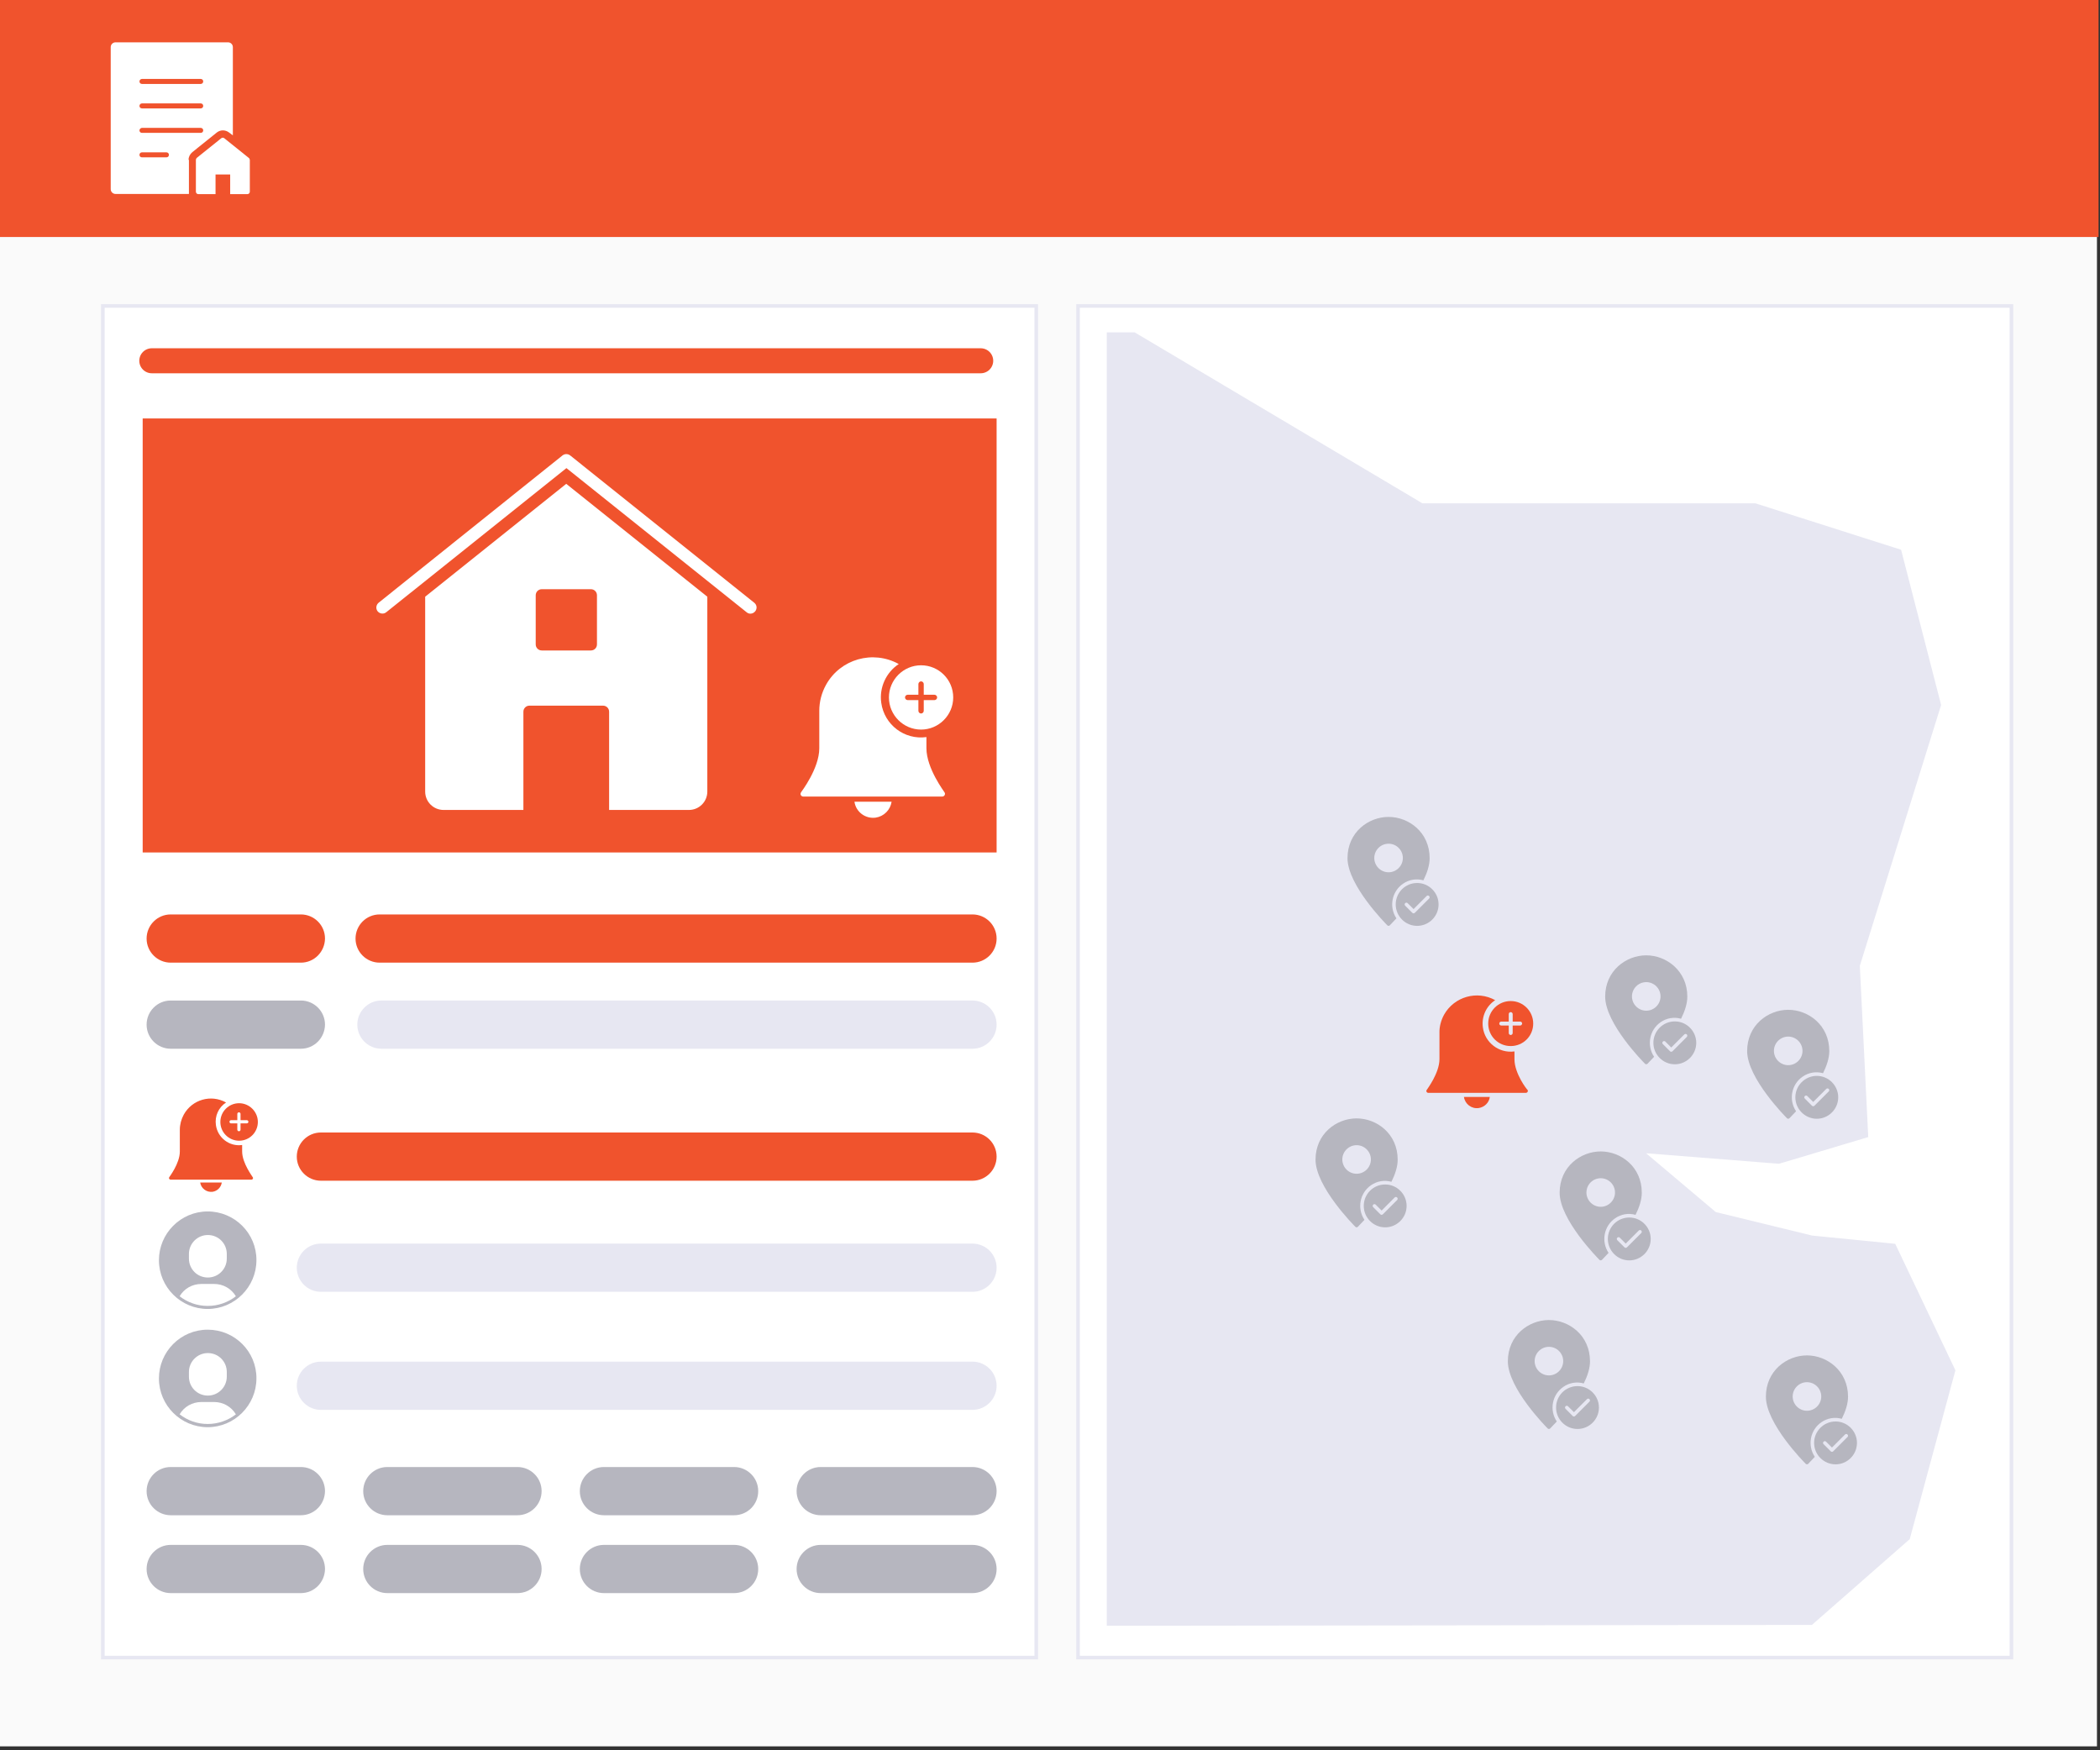 <?xml version="1.0" encoding="utf-8"?>
<!-- Generator: Adobe Illustrator 26.1.0, SVG Export Plug-In . SVG Version: 6.00 Build 0)  -->
<svg version="1.1" id="Layer_1" xmlns="http://www.w3.org/2000/svg" xmlns:xlink="http://www.w3.org/1999/xlink" x="0px" y="0px"
	 viewBox="0 0 1176 980" style="enable-background:new 0 0 1176 980;" xml:space="preserve">
<rect x="0" y="0" width="1176" height="980" fill="#333333" stroke="none"/>
<style type="text/css">
	.st0{fill:#FAFAFA;}
	.st1{fill:#F0532D;}
	.st2{fill:#FFFFFF;stroke:#E7E7F2;stroke-width:2;stroke-miterlimit:10;}
	.st3{fill:#E7E7F2;}
	.st4{fill:#B6B6BF;}
	.st5{fill:none;stroke:#F0532D;stroke-width:14;stroke-linecap:round;stroke-linejoin:round;stroke-miterlimit:10;}
	.st6{fill:#E7E7F2;stroke:#E7E7F2;stroke-miterlimit:10;}
	.st7{fill:#FFFFFF;}
</style>
<rect x="-1.7" y="84" class="st0" width="1176" height="893.8"/>
<rect x="-0.8" y="-2.1" class="st1" width="1176" height="134.8"/>
<rect x="57.6" y="171.3" class="st2" width="522.7" height="756.8"/>
<rect x="603.7" y="171.3" class="st2" width="522.7" height="756.8"/>
<rect x="79.9" y="234.3" class="st1" width="478.2" height="243"/>
<path class="st1" d="M544.6,539h-332c-7.4,0-13.5-6-13.5-13.5l0,0c0-7.4,6-13.5,13.5-13.5h332c7.4,0,13.5,6,13.5,13.5l0,0
	C558.1,533,552,539,544.6,539z"/>
<path class="st3" d="M544.6,587.2h-331c-7.4,0-13.5-6-13.5-13.5l0,0c0-7.4,6-13.5,13.5-13.5h331c7.4,0,13.5,6,13.5,13.5l0,0
	C558.1,581.2,552,587.2,544.6,587.2z"/>
<path class="st1" d="M544.6,661.1H179.7c-7.4,0-13.5-6-13.5-13.5l0,0c0-7.4,6-13.5,13.5-13.5h364.9c7.4,0,13.5,6,13.5,13.5l0,0
	C558.1,655.1,552,661.1,544.6,661.1z"/>
<path class="st1" d="M168.5,539H95.6c-7.4,0-13.5-6-13.5-13.5l0,0c0-7.4,6-13.5,13.5-13.5h72.9c7.4,0,13.5,6,13.5,13.5l0,0
	C181.9,533,175.9,539,168.5,539z"/>
<path class="st4" d="M168.5,587.2H95.6c-7.4,0-13.5-6-13.5-13.5l0,0c0-7.4,6-13.5,13.5-13.5h72.9c7.4,0,13.5,6,13.5,13.5l0,0
	C181.9,581.2,175.9,587.2,168.5,587.2z"/>
<path class="st4" d="M168.5,848.4H95.6c-7.4,0-13.5-6-13.5-13.5l0,0c0-7.4,6-13.5,13.5-13.5h72.9c7.4,0,13.5,6,13.5,13.5l0,0
	C181.9,842.4,175.9,848.4,168.5,848.4z"/>
<path class="st4" d="M289.8,848.4h-72.9c-7.4,0-13.5-6-13.5-13.5l0,0c0-7.4,6-13.5,13.5-13.5h72.9c7.4,0,13.5,6,13.5,13.5l0,0
	C303.3,842.4,297.2,848.4,289.8,848.4z"/>
<path class="st4" d="M411.1,848.4h-72.9c-7.4,0-13.5-6-13.5-13.5l0,0c0-7.4,6-13.5,13.5-13.5h72.9c7.4,0,13.5,6,13.5,13.5l0,0
	C424.6,842.4,418.6,848.4,411.1,848.4z"/>
<path class="st4" d="M544.6,848.4h-85c-7.4,0-13.5-6-13.5-13.5l0,0c0-7.4,6-13.5,13.5-13.5h85c7.4,0,13.5,6,13.5,13.5l0,0
	C558.1,842.4,552,848.4,544.6,848.4z"/>
<path class="st4" d="M168.5,892H95.6c-7.4,0-13.5-6-13.5-13.5l0,0c0-7.4,6-13.5,13.5-13.5h72.9c7.4,0,13.5,6,13.5,13.5l0,0
	C181.9,886,175.9,892,168.5,892z"/>
<path class="st4" d="M289.8,892h-72.9c-7.4,0-13.5-6-13.5-13.5l0,0c0-7.4,6-13.5,13.5-13.5h72.9c7.4,0,13.5,6,13.5,13.5l0,0
	C303.3,886,297.2,892,289.8,892z"/>
<path class="st4" d="M411.1,892h-72.9c-7.4,0-13.5-6-13.5-13.5l0,0c0-7.4,6-13.5,13.5-13.5h72.9c7.4,0,13.5,6,13.5,13.5l0,0
	C424.6,886,418.6,892,411.1,892z"/>
<path class="st4" d="M544.6,892h-85c-7.4,0-13.5-6-13.5-13.5l0,0c0-7.4,6-13.5,13.5-13.5h85c7.4,0,13.5,6,13.5,13.5l0,0
	C558.1,886,552,892,544.6,892z"/>
<line class="st5" x1="85" y1="202" x2="549.2" y2="202"/>
<path class="st3" d="M544.6,723.3H179.7c-7.4,0-13.5-6-13.5-13.5l0,0c0-7.4,6-13.5,13.5-13.5h364.9c7.4,0,13.5,6,13.5,13.5l0,0
	C558.1,717.3,552,723.3,544.6,723.3z"/>
<g>
	<path class="st4" d="M116.3,678.3c-15.1,0-27.3,12.3-27.3,27.3c0,15.1,12.3,27.3,27.3,27.3s27.3-12.3,27.3-27.3
		C143.7,690.6,131.4,678.3,116.3,678.3z M105.8,702.1c0-5.8,4.7-10.6,10.6-10.6s10.6,4.7,10.6,10.6v2.6c0,5.8-4.7,10.6-10.6,10.6
		s-10.6-4.7-10.6-10.6V702.1z M116.3,731.2c-5.9,0-11.3-2-15.7-5.4c2.5-4.3,7.1-6.9,12.2-6.9h7.1c5.1,0,9.6,2.6,12.2,6.9
		C127.7,729.2,122.2,731.2,116.3,731.2z"/>
</g>
<path class="st3" d="M544.6,789.4H179.7c-7.4,0-13.5-6-13.5-13.5l0,0c0-7.4,6-13.5,13.5-13.5h364.9c7.4,0,13.5,6,13.5,13.5l0,0
	C558.1,783.4,552,789.4,544.6,789.4z"/>
<g>
	<path class="st4" d="M116.3,744.5c-15.1,0-27.3,12.3-27.3,27.3c0,15.1,12.3,27.3,27.3,27.3s27.3-12.3,27.3-27.3
		C143.7,756.7,131.4,744.5,116.3,744.5z M105.8,768.2c0-5.8,4.7-10.6,10.6-10.6s10.6,4.7,10.6,10.6v2.6c0,5.8-4.7,10.6-10.6,10.6
		s-10.6-4.7-10.6-10.6V768.2z M116.3,797.3c-5.9,0-11.3-2-15.7-5.4c2.5-4.3,7.1-6.9,12.2-6.9h7.1c5.1,0,9.6,2.6,12.2,6.9
		C127.7,795.3,122.2,797.3,116.3,797.3z"/>
</g>
<polygon class="st6" points="635.3,186.6 796.4,282.3 982.9,282.3 1064.2,308.2 1086.5,394.7 1041,540.7 1045.7,636.3 996.2,651.1 
	920.3,645.1 960.6,679.1 1014.7,692.3 1061,696.9 1094.5,767.3 1069,861.5 1014.5,909.3 620.3,909.8 620.3,186.6 "/>
<g>
	<path class="st4" d="M781.6,506.4c0,6.6,5.4,12,12,12s12-5.4,12-12c0-6.6-5.4-12-12-12C786.9,494.4,781.6,499.8,781.6,506.4z
		 M800.3,501.7c0.4,0.4,0.4,1,0,1.4l-8,8c-0.4,0.4-1,0.4-1.4,0l-4-4c-0.4-0.4-0.4-1,0-1.4s1-0.4,1.4,0l3.3,3.3l7.3-7.3
		C799.2,501.3,799.9,501.3,800.3,501.7z"/>
	<path class="st4" d="M777.6,457.4c-11.3,0-23,8.6-23,23.1c0,15.1,21.4,36.7,22.3,37.6c0.4,0.4,1,0.4,1.4,0c0.2-0.2,1.6-1.7,3.7-3.9
		c-4.3-6.4-2.6-15.1,3.7-19.4c3.3-2.3,7.5-3,11.4-1.9c2.1-4.2,3.5-8.5,3.5-12.4C800.6,466,788.9,457.4,777.6,457.4z M777.6,488.4
		c-4.4,0-8-3.6-8-8s3.6-8,8-8s8,3.6,8,8S782,488.4,777.6,488.4z"/>
</g>
<g>
	<path class="st4" d="M925.9,583.9c0,6.6,5.4,12,12,12s12-5.4,12-12s-5.4-12-12-12C931.2,571.9,925.9,577.3,925.9,583.9z
		 M944.6,579.2c0.4,0.4,0.4,1,0,1.4l-8,8c-0.4,0.4-1,0.4-1.4,0l-4-4c-0.4-0.4-0.4-1,0-1.4s1-0.4,1.4,0l3.3,3.3l7.3-7.3
		C943.6,578.8,944.2,578.8,944.6,579.2z"/>
	<path class="st4" d="M921.9,534.9c-11.3,0-23,8.6-23,23.1c0,15.1,21.4,36.7,22.3,37.6c0.4,0.4,1,0.4,1.4,0c0.2-0.2,1.6-1.7,3.7-3.9
		c-4.3-6.4-2.6-15.1,3.7-19.4c3.3-2.3,7.5-3,11.4-1.9c2.1-4.2,3.5-8.5,3.5-12.4C944.9,543.6,933.2,534.9,921.9,534.9z M921.9,565.9
		c-4.4,0-8-3.6-8-8s3.6-8,8-8s8,3.6,8,8S926.3,565.9,921.9,565.9z"/>
</g>
<g>
	<path class="st4" d="M1005.4,614.4c0,6.6,5.4,12,12,12s12-5.4,12-12s-5.4-12-12-12S1005.4,607.8,1005.4,614.4z M1024.1,609.7
		c0.4,0.4,0.4,1,0,1.4l-8,8c-0.4,0.4-1,0.4-1.4,0l-4-4c-0.4-0.4-0.4-1,0-1.4s1-0.4,1.4,0l3.3,3.3l7.3-7.3
		C1023.1,609.3,1023.7,609.3,1024.1,609.7z"/>
	<path class="st4" d="M1001.4,565.4c-11.3,0-23,8.6-23,23.1c0,15.1,21.4,36.7,22.3,37.6c0.4,0.4,1,0.4,1.4,0
		c0.2-0.2,1.6-1.7,3.7-3.9c-4.3-6.4-2.6-15.1,3.7-19.4c3.3-2.3,7.5-3,11.4-1.9c2.1-4.2,3.5-8.5,3.5-12.4
		C1024.4,574,1012.7,565.4,1001.4,565.4z M1001.4,596.4c-4.4,0-8-3.6-8-8s3.6-8,8-8s8,3.6,8,8S1005.8,596.4,1001.4,596.4z"/>
</g>
<g>
	<path class="st4" d="M871.4,788.1c0,6.6,5.4,12,12,12s12-5.4,12-12s-5.4-12-12-12C876.8,776.1,871.4,781.4,871.4,788.1z
		 M890.1,783.4c0.4,0.4,0.4,1,0,1.4l-8,8c-0.4,0.4-1,0.4-1.4,0l-4-4c-0.4-0.4-0.4-1,0-1.4s1-0.4,1.4,0l3.3,3.3l7.3-7.3
		C889.1,783,889.7,783,890.1,783.4z"/>
	<path class="st4" d="M867.4,739.1c-11.3,0-23,8.6-23,23.1c0,15.1,21.4,36.7,22.3,37.6c0.4,0.4,1,0.4,1.4,0c0.2-0.2,1.6-1.7,3.7-3.9
		c-4.3-6.4-2.6-15.1,3.7-19.4c3.3-2.3,7.5-3,11.4-1.9c2.1-4.2,3.5-8.5,3.5-12.4C890.4,747.7,878.7,739.1,867.4,739.1z M867.4,770.1
		c-4.4,0-8-3.6-8-8s3.6-8,8-8s8,3.6,8,8S871.8,770.1,867.4,770.1z"/>
</g>
<g>
	<path class="st4" d="M900.4,693.7c0,6.6,5.4,12,12,12s12-5.4,12-12s-5.4-12-12-12C905.7,681.7,900.4,687.1,900.4,693.7z M919.1,689
		c0.4,0.4,0.4,1,0,1.4l-8,8c-0.4,0.4-1,0.4-1.4,0l-4-4c-0.4-0.4-0.4-1,0-1.4s1-0.4,1.4,0l3.3,3.3l7.3-7.3
		C918.1,688.6,918.7,688.6,919.1,689z"/>
	<path class="st4" d="M896.4,644.7c-11.3,0-23,8.6-23,23.1c0,15.1,21.4,36.7,22.3,37.6c0.4,0.4,1,0.4,1.4,0c0.2-0.2,1.6-1.7,3.7-3.9
		c-4.3-6.4-2.6-15.1,3.7-19.4c3.3-2.3,7.5-3,11.4-1.9c2.1-4.2,3.5-8.5,3.5-12.4C919.4,653.3,907.7,644.7,896.4,644.7z M896.4,675.7
		c-4.4,0-8-3.6-8-8s3.6-8,8-8s8,3.6,8,8S900.8,675.7,896.4,675.7z"/>
</g>
<g>
	<path class="st4" d="M763.7,675.2c0,6.6,5.4,12,12,12s12-5.4,12-12s-5.4-12-12-12C769,663.2,763.7,668.6,763.7,675.2z M782.4,670.5
		c0.4,0.4,0.4,1,0,1.4l-8,8c-0.4,0.4-1,0.4-1.4,0l-4-4c-0.4-0.4-0.4-1,0-1.4s1-0.4,1.4,0l3.3,3.3l7.3-7.3
		C781.3,670.1,782,670.1,782.4,670.5z"/>
	<path class="st4" d="M759.7,626.2c-11.3,0-23,8.6-23,23.1c0,15.1,21.4,36.7,22.3,37.6c0.4,0.4,1,0.4,1.4,0c0.2-0.2,1.6-1.7,3.7-3.9
		c-4.3-6.4-2.6-15.1,3.7-19.4c3.3-2.3,7.5-3,11.4-1.9c2.1-4.2,3.5-8.5,3.5-12.4C782.7,634.8,771,626.2,759.7,626.2z M759.7,657.2
		c-4.4,0-8-3.6-8-8s3.6-8,8-8s8,3.6,8,8S764.1,657.2,759.7,657.2z"/>
</g>
<g>
	<path class="st4" d="M1015.9,807.9c0,6.6,5.4,12,12,12s12-5.4,12-12s-5.4-12-12-12S1015.9,801.3,1015.9,807.9z M1034.6,803.2
		c0.4,0.4,0.4,1,0,1.4l-8,8c-0.4,0.4-1,0.4-1.4,0l-4-4c-0.4-0.4-0.4-1,0-1.4s1-0.4,1.4,0l3.3,3.3l7.3-7.3
		C1033.6,802.8,1034.2,802.8,1034.6,803.2z"/>
	<path class="st4" d="M1011.9,758.9c-11.3,0-23,8.6-23,23.1c0,15.1,21.4,36.7,22.3,37.6c0.4,0.4,1,0.4,1.4,0
		c0.2-0.2,1.6-1.7,3.7-3.9c-4.3-6.4-2.6-15.1,3.7-19.4c3.3-2.3,7.5-3,11.4-1.9c2.1-4.2,3.5-8.5,3.5-12.4
		C1034.9,767.6,1023.2,758.9,1011.9,758.9z M1011.9,789.9c-4.4,0-8-3.6-8-8s3.6-8,8-8s8,3.6,8,8S1016.3,789.9,1011.9,789.9z"/>
</g>
<g>
	<path class="st7" d="M105.6,89.5c0-1.7,0.8-3.2,2.1-4.3l13.7-11c2-1.6,4.8-1.6,6.9,0l2.1,1.6V26.4c0-1.5-1.2-2.7-2.7-2.7h-63
		c-1.5,0-2.7,1.2-2.7,2.7v79.5c0,1.5,1.2,2.7,2.7,2.7h41.1V89.5H105.6z M79.5,44.2h32.9c0.8,0,1.4,0.6,1.4,1.4
		c0,0.8-0.6,1.4-1.4,1.4H79.5c-0.8,0-1.4-0.6-1.4-1.4S78.8,44.2,79.5,44.2z M79.5,57.9h32.9c0.8,0,1.4,0.6,1.4,1.4
		c0,0.8-0.6,1.4-1.4,1.4H79.5c-0.8,0-1.4-0.6-1.4-1.4S78.8,57.9,79.5,57.9z M79.5,71.6h32.9c0.8,0,1.4,0.6,1.4,1.4s-0.6,1.4-1.4,1.4
		H79.5c-0.8,0-1.4-0.6-1.4-1.4C78.1,72.3,78.8,71.6,79.5,71.6z M93.2,88.1H79.5c-0.8,0-1.4-0.6-1.4-1.4s0.6-1.4,1.4-1.4h13.7
		c0.8,0,1.4,0.6,1.4,1.4S94,88.1,93.2,88.1z"/>
	<path class="st7" d="M139.3,88.4l-13.7-11c-0.5-0.4-1.2-0.4-1.7,0l-13.7,11c-0.3,0.3-0.5,0.7-0.5,1.1v17.8c0,0.8,0.6,1.4,1.4,1.4
		h9.6v-11h8.2v11h9.6c0.8,0,1.4-0.6,1.4-1.4V89.5C139.8,89,139.6,88.6,139.3,88.4z"/>
</g>
<g>
	<g>
		<path class="st7" d="M420.2,343.6c-0.8,0-1.5-0.3-2.1-0.8l-100.9-80.7l-100.9,80.7c-1.5,1.2-3.6,0.9-4.8-0.5
			c-1.2-1.5-0.9-3.6,0.5-4.8l0,0L315,255c1.3-1,3-1,4.3,0l103.1,82.5c1.5,1.2,1.7,3.3,0.5,4.8C422.2,343.1,421.3,343.6,420.2,343.6z
			"/>
		<path class="st7" d="M317.1,270.9l-79,63.2v109.1c0,5.7,4.6,10.3,10.3,10.3l0,0h44.7v-55c0-1.9,1.5-3.4,3.4-3.4h41.2
			c1.9,0,3.4,1.5,3.4,3.4v55h44.7c5.7,0,10.3-4.6,10.3-10.3l0,0V334.1L317.1,270.9z M334.3,360.8c0,1.9-1.5,3.4-3.4,3.4h-27.5
			c-1.9,0-3.4-1.5-3.4-3.4v-27.5c0-1.9,1.5-3.4,3.4-3.4h27.5c1.9,0,3.4,1.5,3.4,3.4V360.8z"/>
	</g>
</g>
<g>
	<g>
		<path class="st7" d="M478.5,448.9c0.8,5.7,6.1,9.7,11.9,8.9c4.6-0.7,8.2-4.3,8.9-8.9H478.5z"/>
		<path class="st7" d="M518.8,418.9v-6.2c-12.3,1.7-23.6-6.9-25.3-19.2c-1.2-8.5,2.7-17,9.8-21.7c-14.5-8-32.7-2.8-40.7,11.6
			c-2.5,4.5-3.8,9.5-3.8,14.6v21c0,11.3-10.1,24.4-10.2,24.6c-0.5,0.7-0.4,1.6,0.3,2.1c0.3,0.2,0.6,0.3,0.9,0.3h77.9
			c0.8,0,1.5-0.7,1.5-1.5c0-0.3-0.1-0.7-0.3-0.9C528.9,443.4,518.8,430.3,518.8,418.9z"/>
		<path class="st7" d="M515.8,372.5c-9.9,0-18,8.1-18,18s8.1,18,18,18c9.9,0,18-8.1,18-18C533.8,380.5,525.7,372.5,515.8,372.5z
			 M523.3,392h-6v6c0,0.8-0.7,1.5-1.5,1.5s-1.5-0.7-1.5-1.5v-6h-6c-0.8,0-1.5-0.7-1.5-1.5s0.7-1.5,1.5-1.5h6v-6
			c0-0.8,0.7-1.5,1.5-1.5s1.5,0.7,1.5,1.5v6h6c0.8,0,1.5,0.7,1.5,1.5S524.1,392,523.3,392z"/>
	</g>
</g>
<g>
	<g>
		<path class="st1" d="M819.8,614.2c0.6,4,4.3,6.8,8.3,6.2c3.2-0.5,5.8-3,6.2-6.2H819.8z"/>
		<path class="st1" d="M848.1,593.1v-4.4c-8.6,1.2-16.6-4.9-17.7-13.5c-0.8-6,1.9-11.9,6.9-15.2c-10.1-5.6-22.9-2-28.6,8.1
			c-1.7,3.1-2.7,6.7-2.6,10.2V593c0,7.9-7.1,17.1-7.1,17.2c-0.4,0.5-0.3,1.1,0.2,1.5c0.2,0.1,0.4,0.2,0.6,0.2h54.7
			c0.6,0,1.1-0.5,1.1-1.1c0-0.2-0.1-0.5-0.2-0.6C855.2,610.3,848.1,601.1,848.1,593.1z"/>
		<path class="st1" d="M846,560.5c-7,0-12.6,5.6-12.6,12.6s5.6,12.6,12.6,12.6s12.6-5.6,12.6-12.6C858.6,566.2,853,560.5,846,560.5z
			 M851.3,574.2h-4.2v4.2c0,0.6-0.5,1.1-1.1,1.1s-1.1-0.5-1.1-1.1v-4.2h-4.2c-0.6,0-1.1-0.5-1.1-1.1s0.5-1.1,1.1-1.1h4.2v-4.2
			c0-0.6,0.5-1.1,1.1-1.1s1.1,0.5,1.1,1.1v4.2h4.2c0.6,0,1.1,0.5,1.1,1.1C852.3,573.7,851.9,574.2,851.3,574.2z"/>
	</g>
</g>
<g>
	<g>
		<path class="st1" d="M112.1,662.1c0.5,3.3,3.6,5.6,6.9,5.2c2.7-0.4,4.8-2.5,5.2-5.2H112.1z"/>
		<path class="st1" d="M135.6,644.7v-3.6c-7.1,1-13.7-4-14.7-11.2c-0.7-5,1.5-9.9,5.7-12.6c-8.4-4.7-19-1.7-23.7,6.8
			c-1.4,2.6-2.2,5.5-2.2,8.5v12.2c0,6.6-5.9,14.2-5.9,14.3c-0.3,0.4-0.2,0.9,0.2,1.2c0.2,0.1,0.3,0.2,0.5,0.2h45.3
			c0.5,0,0.9-0.4,0.9-0.9c0-0.2-0.1-0.4-0.2-0.5C141.5,658.9,135.6,651.3,135.6,644.7z"/>
		<path class="st1" d="M133.9,617.7c-5.8,0-10.5,4.7-10.5,10.5s4.7,10.5,10.5,10.5s10.5-4.7,10.5-10.5S139.6,617.7,133.9,617.7z
			 M138.2,629h-3.5v3.5c0,0.5-0.4,0.9-0.9,0.9s-0.9-0.4-0.9-0.9V629h-3.5c-0.5,0-0.9-0.4-0.9-0.9s0.4-0.9,0.9-0.9h3.5v-3.5
			c0-0.5,0.4-0.9,0.9-0.9s0.9,0.4,0.9,0.9v3.5h3.5c0.5,0,0.9,0.4,0.9,0.9C139.1,628.6,138.7,629,138.2,629z"/>
	</g>
</g>
</svg>
